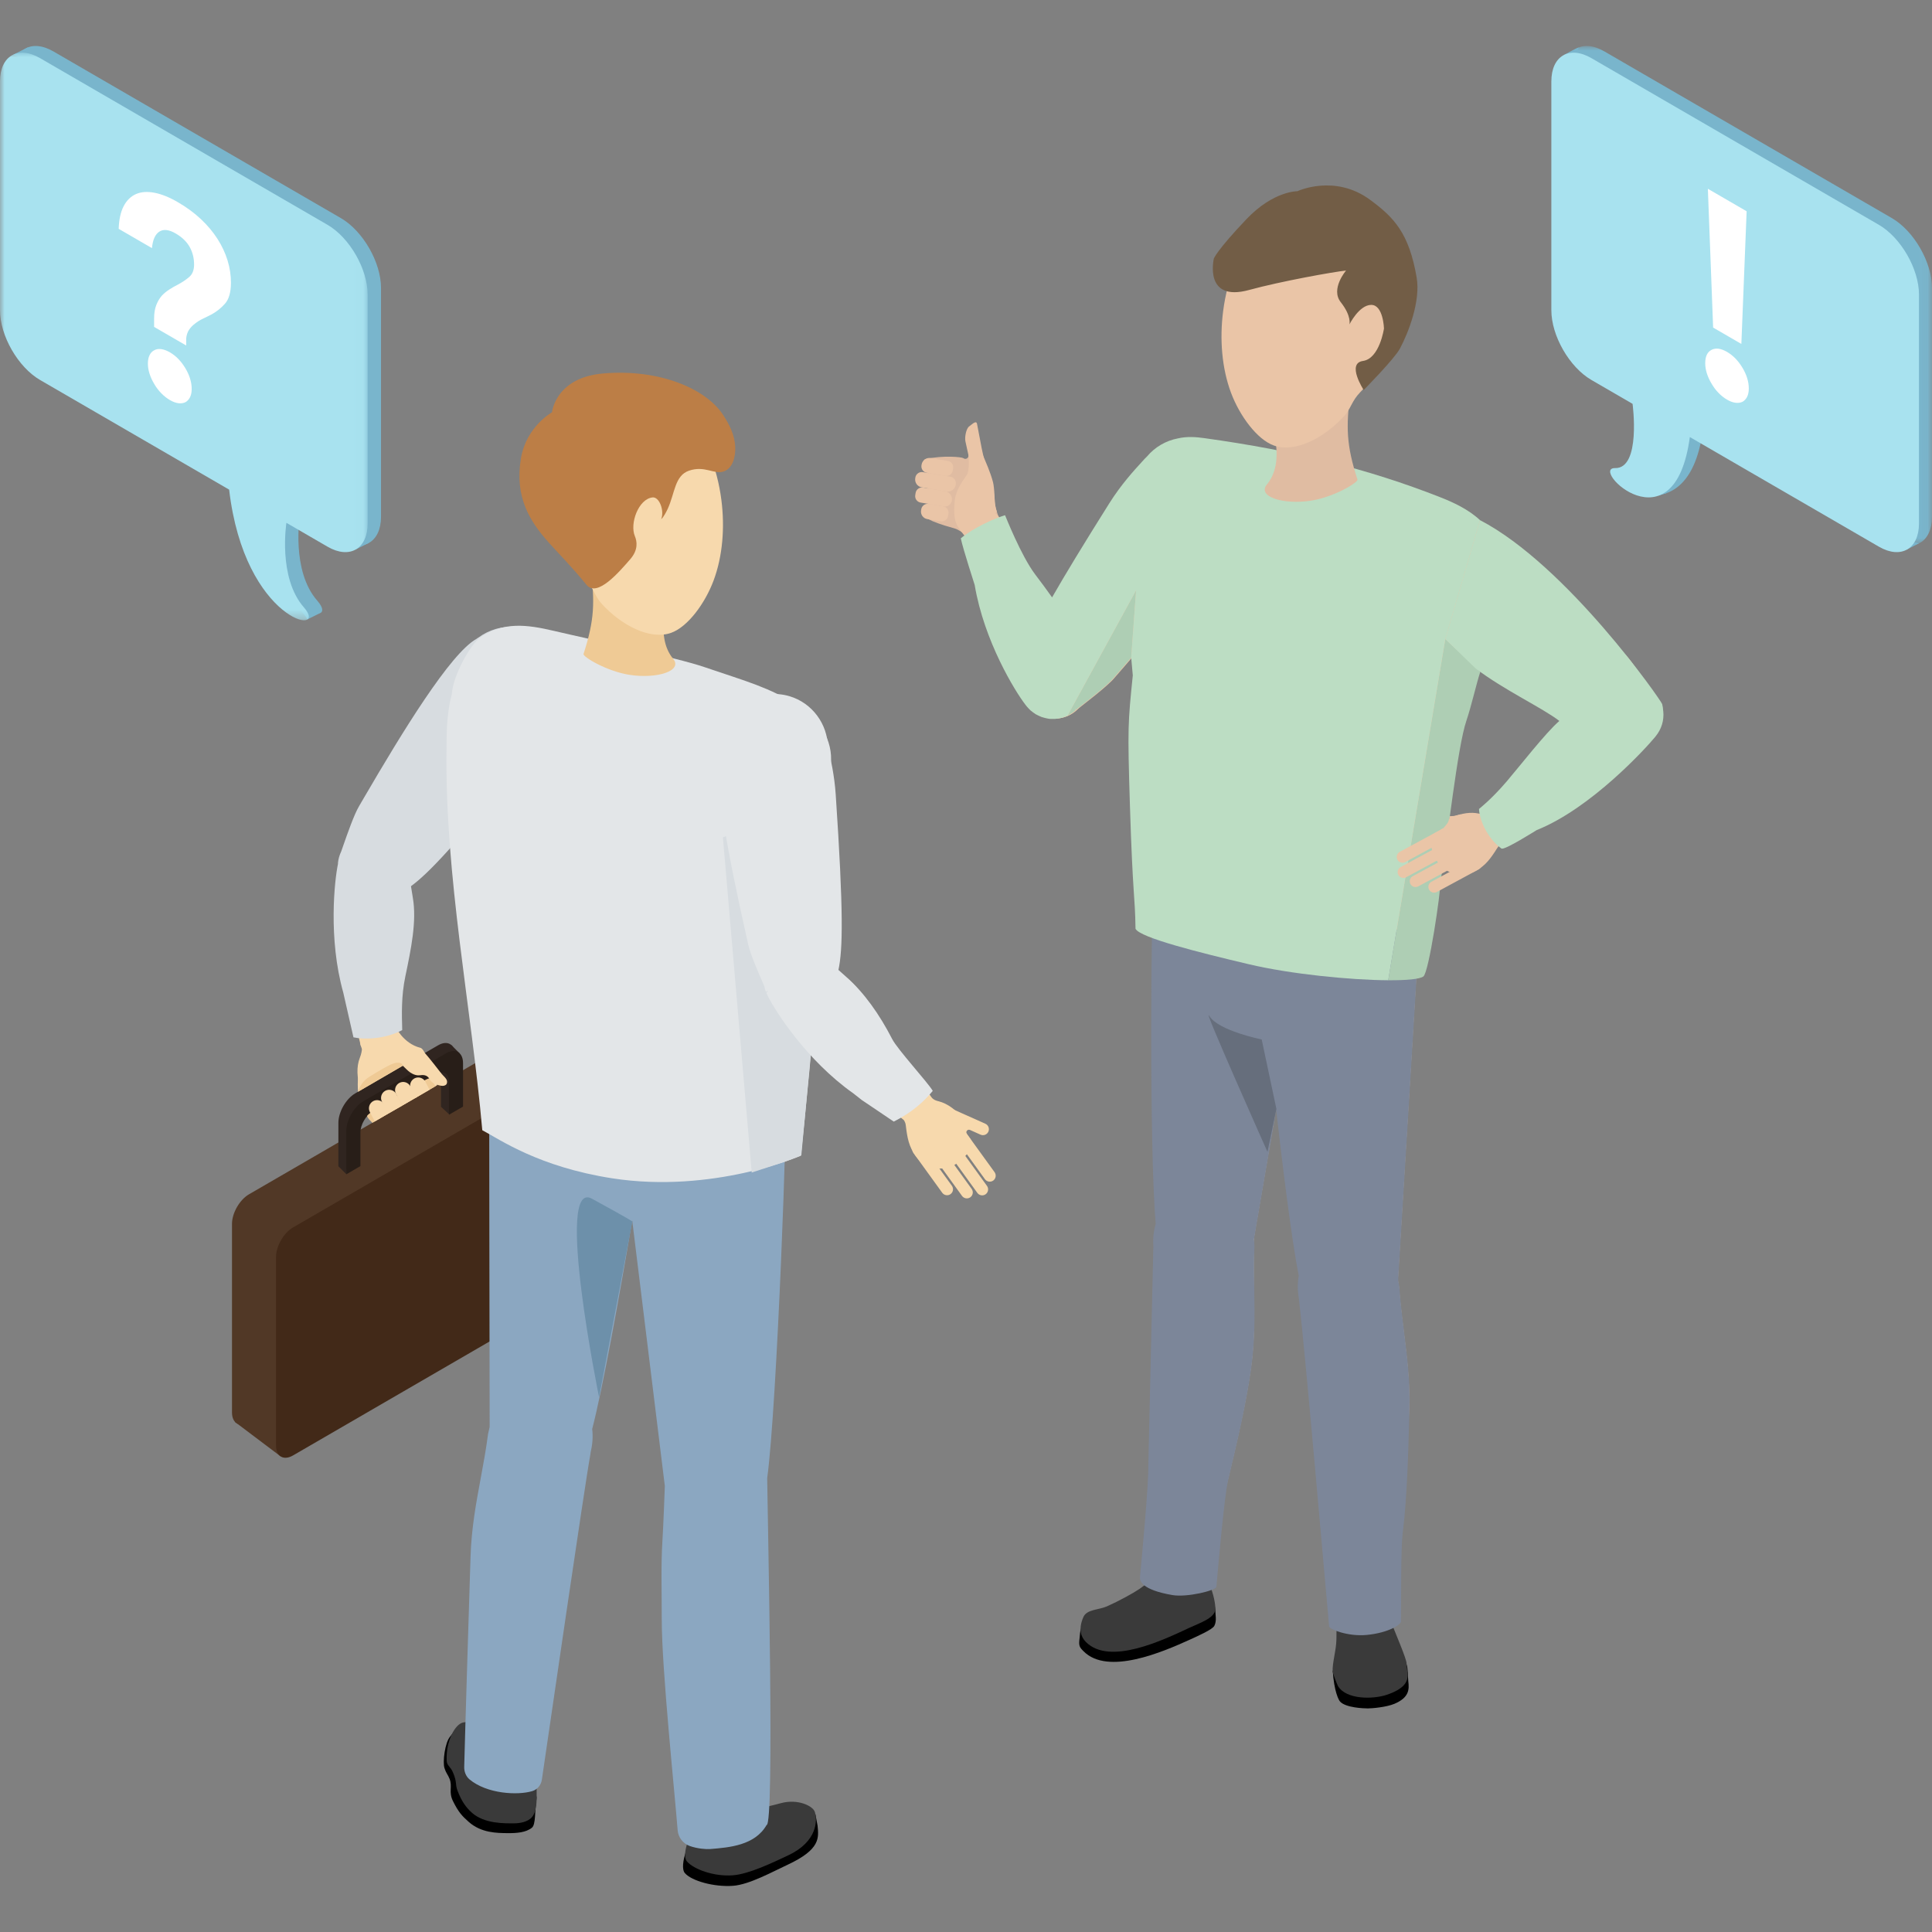 <svg xmlns="http://www.w3.org/2000/svg" xmlns:xlink="http://www.w3.org/1999/xlink" width="210" height="210" viewBox="0 0 210 210"><rect x="0" y="0" width="210" height="210" fill="#808080" stroke="none"/><defs><polygon id="a" points="0 0 39.961 0 39.961 61.696 0 61.696"/><polygon id="c" points="0 0 39.961 0 39.961 54.285 0 54.285"/></defs><g fill="none" fill-rule="evenodd"><rect width="210" height="210"/><path fill="#EAC5A7" d="M138.393,102.563 C138.87,106.859 142.724,109.952 147.001,109.473 C151.276,108.995 154.357,105.124 153.881,100.83 C153.404,96.534 149.55,93.441 145.274,93.919 C140.997,94.398 137.917,98.268 138.393,102.563"/><path fill="#E0BCA2" d="M126.905,97.788 C127.382,102.084 131.235,105.178 135.512,104.699 C139.789,104.22 142.869,100.35 142.392,96.055 C141.916,91.76 138.062,88.666 133.785,89.144 C129.509,89.623 126.428,93.493 126.905,97.788"/><path fill="#EAC5A7" d="M132.88 97.682C132.88 97.682 132.923 106.304 134.452 108.416 135.981 110.528 137.934 110.902 137.934 110.902L138.607 100.029 132.88 97.682ZM129.402 129.511C126.784 130.522 125.476 133.472 126.482 136.102 127.487 138.733 130.425 140.047 133.044 139.036 135.663 138.026 136.971 135.075 135.965 132.445 134.96 129.815 132.021 128.501 129.402 129.511M126.467 169.84C126.573 171.359 127.75 172.514 129.096 172.419 130.442 172.325 131.448 171.016 131.342 169.497 131.236 167.978 130.059 166.824 128.713 166.919 127.366 167.013 126.361 168.321 126.467 169.84"/><path fill="#EAC5A7" d="M126.485,169.841 C126.591,171.36 127.768,172.515 129.114,172.42 C130.354,172.333 131.304,171.218 131.364,169.857 C131.364,169.857 132.037,167.039 132.042,167.039 C133.302,161.097 135.165,154.536 135.973,148.654 C136.62,143.939 136.143,139.984 136.32,135.418 L136.279,134.664 C136.054,131.438 133.554,128.986 130.695,129.187 C127.835,129.388 125.7,132.167 125.925,135.393 L125.916,135.608 C125.92,135.89 126.214,157.822 126.426,163.494 C126.426,163.494 126.426,163.495 126.426,163.495 C126.464,165.016 126.444,168.346 126.482,169.805 L126.485,169.841 Z"/><path fill="#EAC5A7" d="M125.943 96.236C126.672 91.669 130.951 88.56 135.498 89.293 140.047 90.027 143.141 94.323 142.411 98.891 142.272 99.764 136.329 134.333 136.329 134.333 136.053 137.154 134.024 139.378 131.484 139.466 128.682 139.564 126.319 137.024 126.207 133.792L126.185 133.016C125.48 125.086 125.678 97.892 125.943 96.236M144.547 134.791C142.054 136.083 141.076 139.16 142.362 141.664 143.649 144.167 146.713 145.15 149.205 143.858 151.698 142.566 152.677 139.489 151.39 136.985 150.104 134.482 147.04 133.499 144.547 134.791M146.026 175.2C146.297 176.699 147.593 177.716 148.921 177.474 150.249 177.232 151.106 175.821 150.834 174.323 150.564 172.825 149.267 171.806 147.94 172.049 146.612 172.291 145.755 173.702 146.026 175.2"/><path fill="#EAC5A7" d="M146.044,175.199 C146.315,176.698 147.612,177.715 148.939,177.473 C150.161,177.251 150.984,176.037 150.896,174.678 C150.896,174.678 151.257,171.803 151.262,171.803 C151.867,165.758 153.003,159.032 153.165,153.097 C153.295,148.339 152.389,144.46 152.066,139.901 L151.944,139.156 C151.368,135.974 148.616,133.812 145.796,134.327 C142.976,134.841 141.157,137.837 141.732,141.019 L141.747,141.235 C141.781,141.514 144.465,163.282 145.294,168.897 C145.294,168.897 145.294,168.897 145.294,168.897 C145.496,170.405 145.841,173.717 146.037,175.163 L146.044,175.199 Z"/><path fill="#EAC5A7" d="M137.48 102.096C137.707 97.476 141.622 93.915 146.221 94.144 150.822 94.373 154.366 98.304 154.139 102.924 154.096 103.806 151.957 138.822 151.957 138.822 151.991 141.656 150.216 144.09 147.702 144.457 144.926 144.863 142.301 142.597 141.838 139.397L141.731 138.628C140.166 130.824 137.398 103.771 137.48 102.096M126.559 170.07C126.668 168.819 127.766 167.893 129.012 168.002 130.258 168.112 131.18 169.215 131.071 170.467L131.065 170.538C131.065 170.538 131.518 172.528 131.002 174.593L130.401 174.687C130.224 175.584 129.608 176.455 128.6 177.013 126.372 178.247 121.754 180.706 119.562 178.595 118.073 177.161 122.002 174.088 123.718 173.246 123.978 173.118 124.234 172.968 124.488 172.81L124.544 172.42C125.586 171.799 126.253 170.88 126.507 170.185L126.559 170.07Z"/><path fill="#000" d="M129.307,178.233 C126.411,179.546 120.415,182.147 117.779,179.486 C117.338,179.042 117.226,178.909 117.352,178.013 C117.39,177.749 117.385,177.323 117.493,177.047 C118.204,175.223 123.077,178.187 124.545,177.604 C126.767,176.722 127.889,175.849 130.172,174.957 C131.21,174.552 131.711,172.749 131.848,173.603 C131.875,173.763 132.099,174.785 132.098,174.947 C132.095,175.527 132.282,176.167 131.991,176.725 C131.785,177.122 130.225,177.816 129.307,178.233"/><path fill="#3A3A3A" d="M123.837,172.722 C124.123,172.531 125.525,171.446 125.681,171.492 C125.114,172.137 131.189,171.919 131.161,171.614 C131.743,172.58 132.152,174.253 132.098,174.947 C132.025,175.896 130.342,176.438 129.242,176.951 C126.488,178.236 120.594,181.095 118.014,178.458 C117.504,177.935 117.187,177.096 117.753,175.778 C118.125,174.911 119.398,175.013 120.322,174.603 C121.639,174.019 123.126,173.197 123.837,172.722"/><path fill="#EAC5A7" d="M145.395,177.962 C145.537,176.867 145.563,176.244 145.563,176.244 C145.129,175.325 145.784,174.184 147.031,173.691 C148.28,173.197 149.755,173.07 150.195,173.991 C150.195,173.991 150.194,174.668 150.311,174.921 L150.309,174.922 C150.505,175.345 150.832,176.109 151.227,177.259 C151.642,178.468 152.548,179.954 152.736,181.216 C152.877,182.165 151.596,184.401 150.558,185.001 C149.826,185.424 148.977,185.507 148.667,185.482 C148.356,185.457 147.104,185.008 146.157,183.284 C145.21,181.559 145.253,179.058 145.395,177.962"/><path fill="#000" d="M144.858,181.551 C144.921,181.686 145.763,182.943 145.85,183.085 C146.765,184.587 147.942,184.122 148.268,184.128 C148.594,184.135 149.494,184.018 150.288,183.602 C151.413,183.012 152.999,181.748 152.896,180.902 C152.895,180.889 152.89,180.873 152.888,180.859 C153.037,181.243 153.036,182.425 153.077,182.764 C153.18,183.609 153.189,184.506 151.583,185.19 C150.705,185.565 149.124,185.697 148.685,185.697 C148.253,185.697 146.269,185.632 145.654,184.947 C145.524,184.803 145.012,183.911 144.858,181.551"/><polygon fill="#000" points="145.238 180.804 145.754 183.262 146.677 183.442"/><path fill="#3A3A3A" d="M145.263,178.193 C145.289,177.189 145.243,174.831 145.271,174.925 C145.424,175.393 145.584,176.094 145.746,176.43 C146.466,177.929 150.105,177.466 150.239,175.148 C150.253,174.9 150.393,174.265 150.405,173.841 C150.408,173.716 150.712,174.906 151.068,175.921 C151.517,177.198 152.951,180.396 152.888,180.859 C152.886,180.874 152.988,181.89 152.989,181.904 C153.092,182.749 152.662,183.572 150.727,184.22 C149.278,184.705 146.35,184.773 145.434,183.271 C145.348,183.129 144.868,181.875 144.858,181.724 C144.791,180.773 145.23,179.512 145.263,178.193"/><path fill="#EAC5A7" d="M138.036,102.716 C138.512,107.011 142.366,110.105 146.643,109.626 C150.919,109.147 153.999,105.277 153.523,100.982 C153.046,96.687 149.192,93.593 144.916,94.071 C140.639,94.55 137.559,98.421 138.036,102.716"/><path fill="#E0BCA2" d="M126.547,97.941 C127.024,102.236 130.878,105.33 135.154,104.851 C139.431,104.372 142.511,100.503 142.035,96.208 C141.558,91.912 137.704,88.818 133.427,89.297 C129.151,89.775 126.07,93.646 126.547,97.941"/><path fill="#EAC5A7" d="M132.523,97.834 C132.523,97.834 132.565,106.457 134.094,108.569 C135.623,110.681 137.576,111.055 137.576,111.055 L138.249,100.181 L132.523,97.834 Z"/><path fill="#7C8699" d="M123.912,171.414 C124.135,169.042 124.839,161.496 124.812,159.516 L125.365,135.414 C125.307,134.597 125.394,133.791 125.623,133.017 C124.89,124.724 125.133,97.773 125.385,96.188 C125.751,93.9 126.981,91.892 128.851,90.534 C130.72,89.177 133.003,88.631 135.282,88.998 C138.392,89.499 140.947,91.63 142.022,94.593 C143.259,94.035 144.619,93.78 145.973,93.845 C150.731,94.082 154.409,98.161 154.173,102.939 C154.13,103.813 152.013,138.49 151.991,138.819 C151.992,138.908 151.989,138.995 151.986,139.084 L151.979,139.136 L152.101,139.88 C152.218,141.553 152.419,143.156 152.611,144.707 C152.941,147.347 153.282,150.078 153.199,153.104 C153.092,157.048 152.991,162.451 152.47,166.623 C152.241,168.456 152.317,174.325 152.276,176.253 C152.269,176.584 150.952,177.479 148.56,177.711 C146.514,177.909 144.498,177.094 144.47,176.786 C144.101,172.732 141.814,146.336 141.214,141.493 L141.175,141.073 C141.03,140.267 141.028,139.456 141.171,138.664 C140.36,134.612 139.306,125.844 138.716,120.664 L136.361,134.363 C136.352,134.457 136.338,134.551 136.314,134.677 L136.354,135.429 C136.289,137.106 136.313,138.721 136.336,140.284 C136.377,143.067 136.416,145.697 136.004,148.695 C135.467,152.604 134.462,156.832 133.488,160.922 C133.073,162.667 132.418,170.18 132.216,172.481 C132.181,172.871 129.047,173.653 127.432,173.377 C124.111,172.806 123.872,171.848 123.912,171.414"/><path fill="#666E7C" d="M138.74,120.539 L137.142,112.988 C137.142,112.988 132.451,112.041 131.463,110.452 C130.475,108.864 137.768,125.201 137.768,125.201 L138.74,120.539 Z"/><path fill="#F7D9AD" d="M42.562,114.051 C42.65,113.253 42.076,112.535 41.282,112.447 C40.488,112.359 39.772,112.935 39.685,113.734 C39.598,114.531 40.17,115.249 40.965,115.337 C41.76,115.425 42.474,114.849 42.562,114.051"/><path fill="#F7D9AD" d="M45.108,116.333 C44.712,115.17 44.054,114.506 43.106,113.652 C42.547,113.148 42.425,112.633 42.061,112.447 C41.759,112.292 39.757,112.576 39.464,113.236 C39.287,113.636 39.469,114.075 39.107,114.994 C38.738,115.928 38.78,117.171 39.185,118.364 C39.305,118.717 39.781,119.056 39.947,118.746 C40.029,118.594 40.017,119.088 40.157,119.334 C40.239,119.477 40.312,119.789 40.372,119.937 C40.731,120.827 42.184,120.657 43.158,120.323 C44.793,119.762 45.667,117.975 45.108,116.333"/><path fill="#F7D9AD" d="M42.545,113.237 C42.351,112.369 41.494,111.823 40.629,112.018 C39.765,112.212 39.222,113.074 39.415,113.942 C39.609,114.81 40.466,115.355 41.331,115.161 C42.195,114.967 42.739,114.106 42.545,113.237"/><path fill="#F7D9AD" d="M43.914,121.595 C44.219,121.366 44.257,120.7 44.689,120.485 C44.925,120.367 45.067,120.386 45.457,120.447 C46.534,120.612 46.217,119.163 46.647,119.103 C46.815,119.08 47.162,119.204 47.409,119.055 C47.613,118.932 47.989,118.247 46.865,116.959 C45.818,115.76 42.821,113.243 42.821,113.243 C42.821,113.243 41.092,112.456 39.943,114.38 C39.758,114.69 39.078,115.479 39.039,115.755 C38.954,116.333 38.763,118.356 39.006,119.131 C39.453,120.557 40.119,121.633 40.119,121.633 C40.119,121.633 40.65,122.343 41.184,122.404 C41.363,122.425 41.984,121.625 42.18,121.638 C42.843,121.683 43.622,121.813 43.914,121.595"/><path fill="#F7D9AD" d="M42.959,111.55 C42.959,111.55 43.806,113.419 45.693,113.893 C45.967,113.961 46.17,114.476 46.17,114.476 C46.17,114.476 45.524,115.341 46.241,116.499 C46.958,117.657 42.864,116.379 42.864,116.297 C42.864,116.216 42,113.748 42,113.589 C42,113.431 42.959,111.55 42.959,111.55"/><path fill="#513826" d="M27.062,129.817 L34.988,125.222 L36.517,124.334 L46.142,118.754 L47.671,117.867 L55.658,113.235 C56.673,112.647 57.503,113.128 57.503,114.305 L57.503,134.808 C57.503,135.985 56.673,137.43 55.658,138.017 L27.062,154.599 C26.047,155.188 25.217,154.706 25.217,153.53 L25.217,133.026 C25.217,131.85 26.047,130.406 27.062,129.817"/><polygon fill="#513826" points="30.511 158.308 25.541 154.559 25.896 153.221 31.607 150.606"/><path fill="#513826" d="M57.234,113.352 L61.803,116.747 L57.17,120.069 C57.17,120.069 55.994,115.639 55.986,115.609 C55.979,115.579 57.234,113.352 57.234,113.352"/><path fill="#422918" d="M31.848,133.42 L39.774,128.825 L41.303,127.937 L50.927,122.357 L52.457,121.47 L60.443,116.838 C61.458,116.251 62.289,116.731 62.289,117.908 L62.289,138.412 C62.289,139.588 61.458,141.033 60.443,141.62 L31.848,158.202 C30.833,158.791 30.002,158.309 30.002,157.133 L30.002,136.629 C30.002,135.453 30.833,134.009 31.848,133.42"/><path fill="#302520" d="M47.935,116.647 C47.935,115.813 47.347,115.472 46.628,115.889 L39.617,119.954 C38.898,120.371 38.31,121.394 38.31,122.227 L38.31,125.882 L36.781,126.769 L36.781,122.044 C36.781,120.868 37.611,119.424 38.626,118.835 L47.619,113.62 C48.634,113.031 49.465,113.513 49.465,114.69 L49.465,119.414 L47.935,120.302 L47.935,116.647 Z"/><polygon fill="#302520" points="49.051 113.584 49.965 114.497 49.41 114.626 48.8 114.125"/><polygon fill="#302520" points="36.781 126.769 37.646 127.638 37.856 125.848 37.057 126.071"/><polygon fill="#302520" points="47.935 120.302 48.8 121.104 49.114 119.879 48.685 119.537 48.163 119.986"/><path fill="#281E18" d="M48.8,117.515 C48.8,116.682 48.212,116.34 47.493,116.758 L40.482,120.823 C39.763,121.239 39.175,122.263 39.175,123.096 L39.175,126.751 L37.646,127.638 L37.646,122.913 C37.646,121.737 38.476,120.292 39.491,119.704 L48.484,114.489 C49.499,113.9 50.33,114.382 50.33,115.559 L50.33,120.283 L48.8,121.17 L48.8,117.515 Z"/><path fill="#EFCA95" d="M47.362,118.058 L40.491,122.033 C40.491,122.033 40.072,121.632 39.999,121.507 C39.947,121.417 39.899,121.358 39.913,121.305 C39.942,121.191 40.253,120.98 40.253,120.98 C40.253,120.98 46.416,117.075 46.645,117.228 C46.873,117.381 47.362,118.058 47.362,118.058"/><path fill="#F7D9AD" d="M43.307 115.393C43.307 115.393 43.612 115.655 44.177 116.223 44.742 116.791 45.264 116.922 45.612 116.878 45.96 116.835 46.438 116.791 46.699 117.316 46.96 117.839 47.993 118.101 48.254 118.014 48.41 117.962 48.617 117.904 48.593 117.533 48.573 117.242 48.14 116.903 47.963 116.674 47.772 116.427 47.484 116.057 47.134 115.612 46.482 114.782 45.694 113.893 45.694 113.893L43.307 115.393ZM40.736 121.896 40.202 120.878C39.977 120.445 40.145 119.906 40.575 119.68L40.575 119.68C41.006 119.454 41.542 119.623 41.767 120.055L42.277 120.995 40.736 121.896Z"/><path fill="#F7D9AD" d="M42.236,121.02 L41.517,119.753 C41.292,119.32 41.46,118.782 41.891,118.555 C42.321,118.33 42.858,118.498 43.083,118.93 L43.744,120.168 L42.236,121.02 Z"/><path fill="#F7D9AD" d="M43.745,120.16 L43.04,118.901 C42.815,118.469 42.983,117.93 43.413,117.704 L43.413,117.704 C43.843,117.478 44.38,117.646 44.605,118.079 L45.27,119.275 L43.745,120.16 Z"/><path fill="#F7D9AD" d="M45.163,119.341 L44.678,118.412 C44.452,117.98 44.62,117.441 45.05,117.215 C45.481,116.989 46.017,117.158 46.242,117.59 L46.689,118.447 L45.163,119.341 Z"/><path fill="#EFCA95" d="M43.775,115.841 C43.775,115.841 43.785,115.426 43.024,115.524 C42.515,115.59 41.035,116.483 40.113,117.066 C39.611,117.383 39.227,117.852 39.01,118.407 L38.903,118.68 L43.775,115.841 Z"/><path fill="#F7D9AD" d="M39.377,113.581 C39.327,112.627 40.057,111.814 41.005,111.764 C41.955,111.714 42.765,112.447 42.814,113.4 C42.864,114.353 42.135,115.167 41.186,115.216 C40.236,115.266 39.427,114.535 39.377,113.581"/><path fill="#F7D9AD" d="M39.214,113.655 L39.211,113.649 C38.786,111.934 37.916,107.967 37.866,107.792 C36.151,101.691 37.013,95.213 37.317,93.878 L44.118,94.062 C44.118,94.062 44.446,96.415 44.659,97.644 C45.454,102.254 42.59,108.734 43.04,112.786 L39.214,113.655 Z"/><path fill="#F7D9AD" d="M39.146 113.173C39.13 112.085 39.996 111.19 41.079 111.174 42.163 111.159 43.053 112.028 43.069 113.116 43.085 114.204 42.22 115.099 41.136 115.115 40.052 115.13 39.162 114.262 39.146 113.173M42.526 97.446C40.905 98.454 38.776 97.952 37.773 96.323 36.77 94.695 37.27 92.558 38.891 91.55 40.512 90.542 42.641 91.045 43.644 92.673 44.647 94.301 44.147 96.439 42.526 97.446"/><path fill="#F7D9AD" d="M37.257 94.576C37.214 92.661 38.725 91.074 40.632 91.032 42.538 90.99 44.118 92.508 44.16 94.423 44.201 96.337 42.691 97.923 40.785 97.965 38.878 98.008 37.299 96.49 37.257 94.576M98.313 121.759 98.306 121.756C96.859 120.752 93.594 118.355 93.441 118.256 88.137 114.819 84.518 109.387 83.868 108.184L89.09 103.805C89.09 103.805 90.885 105.352 91.854 106.133 95.487 109.062 97.604 115.826 100.611 118.566L98.313 121.759Z"/><path fill="#F7D9AD" d="M97.944 121.443C97.216 120.637 97.276 119.391 98.079 118.659 98.881 117.928 100.122 117.988 100.85 118.794 101.578 119.599 101.518 120.846 100.716 121.577 99.914 122.309 98.673 122.248 97.944 121.443M90.124 107.401C89.572 109.234 87.644 110.271 85.819 109.715 83.994 109.161 82.963 107.225 83.515 105.392 84.067 103.56 85.994 102.523 87.82 103.078 89.644 103.633 90.676 105.569 90.124 107.401"/><path fill="#F7D9AD" d="M97.953,121.437 C97.224,120.631 97.285,119.385 98.087,118.653 C98.889,117.922 100.13,117.982 100.859,118.788 C101.586,119.594 101.527,120.84 100.725,121.572 C99.922,122.303 98.681,122.243 97.953,121.437"/><path fill="#F7D9AD" d="M99.534,125.662 C98.782,124.622 98.613,123.657 98.456,122.328 C98.364,121.544 97.78,121.461 97.725,121.064 C97.677,120.712 99.886,118.118 100.532,118.505 C101.317,118.974 101.007,119.458 102.007,119.7 C103.025,119.946 104.058,120.73 104.831,121.797 C105.058,122.113 105.74,122.833 105.376,122.789 C105.197,122.768 104.946,122.947 105.071,123.216 C105.145,123.372 105.366,123.623 105.456,123.764 C105.998,124.608 104.977,125.754 104.106,126.389 C102.644,127.457 100.596,127.131 99.534,125.662"/><path fill="#F7D9AD" d="M104.069 122.936 104.069 122.936C104.357 122.726 104.764 122.79 104.972 123.08L108.106 127.412C108.315 127.701 108.251 128.109 107.963 128.32 107.675 128.529 107.269 128.464 107.059 128.176L103.926 123.843C103.717 123.554 103.781 123.146 104.069 122.936M103.243 124.424 103.243 124.424C103.532 124.214 103.938 124.279 104.147 124.568L107.28 128.9C107.49 129.189 107.425 129.598 107.137 129.808 106.85 130.018 106.443 129.953 106.234 129.664L103.1 125.332C102.891 125.043 102.955 124.635 103.243 124.424M101.579 124.753 101.579 124.753C101.867 124.543 102.273 124.607 102.482 124.897L105.615 129.229C105.825 129.518 105.76 129.926 105.472 130.137L105.472 130.137C105.185 130.346 104.778 130.281 104.569 129.993L101.436 125.66C101.226 125.372 101.291 124.963 101.579 124.753M99.429 124.411 99.429 124.411C99.717 124.2 100.123 124.265 100.332 124.555L103.465 128.886C103.675 129.176 103.61 129.584 103.322 129.794 103.035 130.004 102.629 129.939 102.419 129.651L99.286 125.318C99.076 125.029 99.141 124.621 99.429 124.411M101.382 120.297 101.382 120.297C101.527 119.97 101.911 119.822 102.236 119.968L107.106 122.146C107.431 122.292 107.578 122.678 107.434 123.004 107.289 123.33 106.904 123.478 106.58 123.333L101.71 121.155C101.384 121.01 101.237 120.624 101.382 120.297"/><path fill="#F7D297" d="M77.085,82.387 C77.902,85.333 80.943,87.056 83.876,86.234 C86.809,85.414 88.524,82.36 87.706,79.414 C86.889,76.468 83.849,74.745 80.916,75.567 C77.982,76.388 76.268,79.441 77.085,82.387"/><path fill="#EAC5A7" d="M40.405,97.62 C38.507,97.435 37.117,95.741 37.301,93.834 C37.485,91.929 39.172,90.533 41.069,90.717 C42.968,90.902 44.357,92.596 44.174,94.503 C43.99,96.408 42.302,97.804 40.405,97.62"/><path fill="#EAC5A7" d="M60.41,76.927 C60.416,76.917 60.42,76.905 60.427,76.895 C61.709,74.729 61.393,71.887 59.504,70.07 C57.54,68.182 54.55,68.044 52.432,69.607 C52.391,69.633 52.345,69.652 52.305,69.68 L52.14,69.797 C48.787,71.683 41.498,84.493 39.539,87.829 C38.909,88.882 37.927,91.873 37.622,92.704 L42.497,97.163 C44.858,96.231 46.592,95.019 57.105,82.07 C58.815,79.963 59.886,77.868 60.41,76.927"/><path fill="#D7DCE0" d="M59.602,69.784 C57.526,67.789 54.339,67.583 52.017,69.29 C51.981,69.31 51.945,69.33 51.904,69.358 L51.774,69.453 C48.936,71.049 43.741,79.54 39.534,86.76 L39.029,87.625 C38.495,88.515 37.756,90.637 37.313,91.904 C37.217,92.183 37.136,92.414 37.092,92.537 C36.892,92.967 36.775,93.378 36.737,93.791 C36.732,93.833 36.732,93.875 36.742,93.875 C36.364,95.64 35.656,102.004 37.314,107.898 C37.333,107.967 37.435,108.427 37.581,109.076 C37.812,110.104 38.146,111.592 38.419,112.754 C39.554,113.002 41.811,112.978 43.72,111.964 C43.675,110.261 43.604,108.31 44.061,106.12 C44.676,103.176 45.314,100.132 44.872,97.576 C44.811,97.225 44.741,96.781 44.672,96.326 C46.544,94.953 49.326,92.063 57.236,82.32 C58.761,80.439 59.766,78.604 60.368,77.507 L60.59,77.097 C62.004,74.711 61.597,71.705 59.602,69.784"/><path fill="#000" d="M88.868,198.449 L88.634,197.211 C88.634,197.211 88.491,197.391 88.307,197.641 C87.548,196.952 86.144,196.248 84.869,196.594 C83.062,197.085 82.575,197.149 80.739,197.15 C78.536,197.151 77.183,197.263 76.065,198.472 C74.948,199.68 73.756,202.816 74.447,203.605 C75.192,204.453 77.627,205.129 79.68,204.979 C81.441,204.85 83.944,203.463 85.604,202.692 C89.23,201.007 88.982,199.726 88.868,198.449"/><path fill="#3A3A3A" d="M85.661,201.675 C84.004,202.452 81.406,203.71 79.646,203.838 C77.592,203.988 75.419,203.187 74.674,202.338 C73.982,201.549 75.183,199.061 75.707,197.783 C76.329,196.266 78.544,196.553 80.748,196.552 C82.584,196.552 83.072,196.488 84.879,195.996 C86.711,195.498 88.352,196.292 88.565,196.94 C88.86,197.841 88.866,200.172 85.661,201.675"/><path fill="#EAC5A7" d="M81.001,195.847 C81.002,196.815 81.132,198.403 80.159,199.018 C80.159,199.018 76.786,200.267 76.087,198.423 C75.852,197.802 75.306,194.718 75.212,193.794 C75.117,192.848 80.765,191.392 80.916,192.031 C81.007,192.424 80.999,194.497 81.001,195.847"/><path fill="#000" d="M48.939,188.742 L49.676,187.79 C49.676,187.79 50.208,187.899 50.168,188.125 C51.185,188.205 51.91,188.799 52.585,189.678 C53.542,190.925 53.847,191.228 55.161,192.248 C56.74,193.472 58.507,194.412 58.309,195.615 C58.113,196.797 58.256,198.305 57.818,198.664 C57.168,199.192 56.142,199.264 55.182,199.254 C54.029,199.242 52.314,199.245 50.947,198.03 C50.226,197.39 49.842,196.991 49.237,195.774 C48.735,194.763 49.202,194.223 48.869,193.359 C48.677,192.862 48.523,192.832 48.307,192.161 C48.11,191.545 48.344,189.416 48.939,188.742"/><path fill="#3A3A3A" d="M48.553,191.385 C48.58,191.94 48.956,191.983 49.241,192.666 C49.717,193.805 49.438,193.88 49.746,194.68 C50.157,195.751 50.643,196.458 51.288,197.031 C52.656,198.246 54.817,198.196 55.935,198.188 C56.442,198.185 57.373,198.059 57.835,197.501 C58.319,196.914 58.324,195.88 58.331,195.356 C58.346,194.086 58.303,193.412 58.163,192.049 C58.023,190.694 54.721,190.383 53.764,189.135 C52.795,187.871 52.173,186.88 50.343,187.226 C49.479,187.39 48.448,189.235 48.553,191.385"/><path fill="#EAC5A7" d="M52.259 189.814C52.258 190.783 52.128 192.37 53.101 192.986 53.101 192.986 56.474 194.234 57.173 192.391 57.408 191.77 57.954 188.685 58.048 187.761 58.143 186.815 52.495 185.359 52.345 185.999 52.253 186.391 52.261 188.465 52.259 189.814M79.902 156.963C82.501 158.112 83.681 161.16 82.536 163.77 81.392 166.381 78.357 167.565 75.758 166.416 73.16 165.266 71.98 162.218 73.125 159.608 74.269 156.998 77.304 155.814 79.902 156.963M80.914 197.883C80.734 199.414 79.487 200.524 78.13 200.362 76.774 200.201 75.82 198.829 76.002 197.298 76.182 195.767 77.429 194.657 78.785 194.819 80.142 194.981 81.095 196.353 80.914 197.883"/><path fill="#EAC5A7" d="M80.896,197.884 C80.715,199.414 79.468,200.524 78.111,200.362 C76.863,200.213 75.957,199.039 75.961,197.661 C75.961,197.661 75.419,194.778 75.413,194.779 C74.428,188.709 72.862,181.984 72.331,175.997 C71.904,171.198 72.579,167.222 72.622,162.596 L72.7,161.836 C73.083,158.585 75.731,156.229 78.612,156.572 C81.492,156.916 83.517,159.829 83.132,163.08 L83.132,163.298 C83.114,163.582 81.752,185.744 81.263,191.469 C81.263,191.469 81.263,191.469 81.263,191.469 C81.151,193.005 81.01,196.373 80.901,197.846 L80.896,197.884 Z"/><path fill="#EAC5A7" d="M85.015 123.487C84.499 118.833 80.324 115.481 75.689 116 71.056 116.519 67.718 120.712 68.234 125.365 68.334 126.255 72.665 161.499 72.665 161.499 72.807 164.364 74.751 166.712 77.314 166.927 80.143 167.163 82.656 164.71 82.925 161.447L82.986 160.663C84.084 152.681 85.202 125.175 85.015 123.487M61.353 151.215C63.796 152.671 64.599 155.839 63.15 158.292 61.7 160.744 58.545 161.551 56.103 160.096 53.661 158.64 52.857 155.471 54.307 153.019 55.757 150.566 58.911 149.759 61.353 151.215M57.438 191.959C57.075 193.456 55.704 194.407 54.377 194.081 53.05 193.757 52.268 192.28 52.632 190.781 52.995 189.284 54.366 188.334 55.693 188.659 57.021 188.984 57.802 190.461 57.438 191.959"/><path fill="#EAC5A7" d="M57.42,191.957 C57.056,193.454 55.685,194.405 54.358,194.079 C53.136,193.781 52.378,192.505 52.548,191.137 C52.548,191.137 52.356,188.21 52.351,188.209 C52.102,182.065 51.357,175.199 51.549,169.192 C51.703,164.376 52.85,160.511 53.449,155.924 L53.617,155.179 C54.39,151.999 57.301,149.98 60.119,150.67 C62.937,151.361 64.597,154.498 63.825,157.679 L63.798,157.896 C63.745,158.176 59.729,180.01 58.556,185.634 C58.556,185.634 58.556,185.634 58.556,185.634 C58.26,187.145 57.715,190.471 57.429,191.92 L57.42,191.957 Z"/><path fill="#EAC5A7" d="M70.453,118.604 C70.5,113.921 66.759,110.088 62.096,110.041 C57.434,109.994 53.616,113.752 53.57,118.434 C53.561,119.328 53.624,154.84 53.624,154.84 C53.42,157.702 55.068,160.269 57.586,160.792 C60.367,161.369 63.155,159.239 63.816,156.033 L63.969,155.263 C66.018,147.471 70.436,120.302 70.453,118.604"/><path fill="#EAC5A7" d="M68.019,124.617 C68.502,128.965 72.402,132.098 76.731,131.612 C81.06,131.127 84.179,127.21 83.696,122.862 C83.214,118.514 79.313,115.382 74.984,115.867 C70.655,116.352 67.536,120.27 68.019,124.617"/><path fill="#E0BCA2" d="M53.231,118.741 C53.714,123.088 57.614,126.22 61.943,125.736 C66.273,125.251 69.391,121.333 68.908,116.985 C68.425,112.638 64.525,109.506 60.196,109.991 C55.867,110.475 52.748,114.393 53.231,118.741"/><path fill="#EAC5A7" d="M61.438,118.594 C61.438,118.594 61.328,126.983 65.578,129.557 C70.071,132.279 76.074,131.654 76.074,131.654 L70.873,121.748 L61.438,118.594 Z"/><path fill="#8BA7C1" d="M83.325,198.371 C84.192,198.438 83.459,166.218 83.39,160.675 C84.459,152.835 85.637,120.255 85.415,118.257 C85.153,115.899 53.216,110.174 53.167,115.041 C53.159,115.928 53.22,153.39 53.224,154.809 C53.216,154.905 53.215,155.002 53.219,155.119 L53.05,155.871 C52.831,157.552 52.533,159.159 52.245,160.713 C51.753,163.365 51.244,166.108 51.147,169.179 C51.032,172.737 50.546,188.394 50.458,192.051 C50.445,192.574 50.645,193.09 51.047,193.423 C52.933,194.987 56.25,195.165 57.848,194.689 C58.409,194.522 58.811,194.033 58.897,193.451 C59.626,188.512 63.542,161.505 64.167,158.109 L64.214,157.774 C64.411,156.964 64.463,156.139 64.369,155.323 C65.486,151.055 67.313,141.01 68.719,132.654 C70.011,143.198 72.263,161.518 72.264,161.518 C72.269,161.613 72.102,165.918 72.002,167.497 C71.833,170.189 71.936,172.962 71.93,176.033 C71.921,181.357 73.352,194.98 73.657,198.928 C73.718,199.718 74.239,200.394 74.983,200.656 C75.808,200.946 76.758,201.018 77.189,200.983 C79.274,200.815 82.053,200.593 83.325,198.371"/><path fill="#6D90AA" d="M68.733,132.766 C68.733,132.766 68.43,132.525 64.339,130.292 C60.249,128.059 65.118,151.884 65.118,151.884 L68.733,132.766 Z"/><path fill="#E3E6E8" d="M86.821,76.701 C83.389,74.645 81.459,74.173 76.548,72.504 C73.397,71.432 64.316,69.542 60.262,68.586 C57.221,67.869 54.711,67.563 52.191,69.304 C51.165,70.013 49.242,73.378 49.109,75.461 C49.109,75.462 49.11,75.463 49.11,75.465 C48.474,77.761 48.547,80.513 48.535,81.357 C48.336,95.272 51.246,109.513 52.422,122.848 C54.326,123.858 58.545,126.834 66.537,128.076 C77.478,129.776 87.055,125.619 87.055,125.619 C87.055,125.619 89.916,99.005 90.262,83.527 C90.253,83.523 90.243,83.52 90.234,83.518 C90.739,81.067 89.397,78.244 86.821,76.701"/><path fill="#F7D297" d="M78.7,83.519 C79.76,86.386 82.933,87.846 85.788,86.782 C88.642,85.717 90.097,82.53 89.036,79.663 C87.977,76.797 84.804,75.336 81.949,76.4 C79.095,77.465 77.64,80.652 78.7,83.519"/><path fill="#D7DCE0" d="M87.102,125.571 C87.102,125.571 85.564,126.194 85.079,126.351 C83.416,126.892 81.709,127.449 81.709,127.449 L78.577,91.021 L90.233,86.237 C90.233,86.237 89.45,99.053 88.993,104.779 C88.666,108.887 87.102,125.571 87.102,125.571"/><path fill="#EAC5A7" d="M90.598,86.284 C90.457,84.182 90.04,82.356 89.741,81.149 C89.733,78.767 88.184,76.571 85.793,75.86 C82.873,74.993 79.806,76.667 78.942,79.599 C78.912,79.703 78.891,79.808 78.867,79.913 C78.785,80.11 78.717,80.313 78.669,80.523 L78.628,80.722 C77.46,84.399 80.843,98.757 81.681,102.537 C81.935,103.739 83.25,106.598 83.593,107.414 L90.186,107.329 C91.277,105.029 91.72,102.954 90.598,86.284"/><path fill="#EAC5A7" d="M88.968,109.098 C87.456,110.264 85.288,109.979 84.127,108.46 C82.965,106.942 83.249,104.765 84.762,103.598 C86.273,102.432 88.441,102.717 89.603,104.235 C90.764,105.754 90.48,107.931 88.968,109.098"/><path fill="#E3E6E8" d="M101.388,118.571 C100.792,117.579 97.567,114.09 96.974,112.936 C95.606,110.272 93.91,107.87 91.977,106.18 C91.736,105.97 91.441,105.704 91.135,105.428 C91.611,103.194 91.703,99.208 90.839,86.364 C90.7,84.295 90.304,82.506 89.983,81.249 C89.974,78.693 88.264,76.402 85.823,75.677 C84.336,75.236 82.767,75.401 81.402,76.145 C80.04,76.889 79.046,78.121 78.606,79.615 C78.583,79.697 78.564,79.777 78.545,79.859 L78.54,79.9 C78.449,80.121 78.377,80.342 78.327,80.565 L78.294,80.733 C77.312,83.822 79.287,93.569 81.118,101.716 L81.338,102.7 C81.55,103.698 82.442,105.738 82.975,106.957 L83.087,107.229 C83.104,107.325 83.122,107.42 83.149,107.514 C83.176,107.609 83.213,107.701 83.249,107.792 L83.523,107.682 L83.298,107.914 C83.335,108.007 83.373,108.101 83.438,108.229 C83.455,108.264 83.472,108.299 83.484,108.317 C84.286,109.917 87.704,115.281 92.724,118.823 C92.778,118.861 93.153,119.158 93.68,119.574 C93.827,119.689 96.982,121.781 97.148,121.913 C99.126,120.921 100.439,119.733 101.388,118.571"/><path fill="#EFCA95" d="M64.207,61.77 C64.653,65.436 64.636,67.355 63.426,71.086 C63.331,71.377 65.946,72.978 68.461,73.358 C71.405,73.804 74.258,72.927 73.164,71.601 C71.158,69.171 72.601,65.18 73.01,64.42 C74.531,61.59 72.986,60.924 70.117,60.307 C67.248,59.691 66.567,61.968 64.207,61.77"/><path fill="#F7D9AD" d="M63.919,47.999 C62.85,50.853 59.82,54.431 60.354,57.67 C60.692,59.717 62.168,61.509 63.685,63.077 C64.566,63.989 64.675,64.825 65.367,65.592 C67.486,67.939 70.646,69.612 72.955,68.784 C74.752,68.139 76.625,65.608 77.56,63.111 C78.548,60.474 78.798,57.348 78.41,54.335 C77.958,50.822 76.639,47.464 74.612,45.218 C70.845,41.045 66.057,42.29 63.919,47.999"/><path fill="#BC7E46" d="M74.895,51.159 C73.324,51.694 73.363,53.621 72.57,55.327 C72.459,55.566 72.122,56.237 71.87,56.427 C72.239,55.488 71.658,53.987 70.928,54.067 C69.398,54.237 68.429,56.908 69.009,58.284 C69.235,58.822 69.411,59.754 68.49,60.803 C67.357,62.094 64.917,65.008 63.745,63.565 C62.137,61.583 60.752,60.208 59.662,58.99 C57.597,56.678 55.904,54.037 56.628,49.795 C57.215,46.356 60.002,44.813 60.002,44.813 C60.002,44.813 60.357,41.029 65.598,40.59 C71.767,40.073 76.761,42.299 78.584,45.078 C79.325,46.208 79.858,47.304 79.917,48.583 C79.959,49.501 79.721,50.942 78.584,51.27 C77.588,51.556 76.572,50.588 74.895,51.159"/><path fill="#F7D297" d="M152.168 62.546C152.804 65.569 155.758 67.503 158.769 66.865 161.779 66.227 163.704 63.259 163.069 60.235 162.433 57.211 159.478 55.278 156.468 55.916 153.458 56.555 151.532 59.523 152.168 62.546M123.863 54.754C124.499 57.777 127.453 59.711 130.464 59.072 133.474 58.435 135.399 55.466 134.764 52.442 134.128 49.419 131.173 47.486 128.163 48.124 125.153 48.762 123.227 51.731 123.863 54.754"/><path fill="#EAC5A7" d="M123.549 73.537C123.362 71.558 121.627 53.863 124.491 50.567 127.005 47.671 129.053 47.68 131.111 47.966 139.877 49.186 148.071 50.996 156.617 54.345 158.872 55.228 163.762 57.3 162.95 62.415 162.839 63.113 161.565 68.91 161.109 70.557 160.712 71.992 157.045 82.502 156.72 83.728 155.63 87.845 154.711 90.975 153.796 96.472 153.796 96.472 154.065 99.895 153.5 100.3 150.663 102.337 142.107 101.977 134.92 98.696 129.682 96.304 128.104 94.884 127.584 93.813 127.584 93.813 126.472 90.459 125.97 88.43 124.859 83.936 124.168 80.081 123.549 73.537M163.622 91.742 163.629 91.739C165.206 90.918 168.782 88.93 168.947 88.85 174.698 86.079 179.009 81.093 179.814 79.97L175.13 74.916C175.13 74.916 173.136 76.239 172.066 76.899 168.055 79.373 165.08 85.883 161.72 88.249L163.622 91.742Z"/><path fill="#EAC5A7" d="M164.031 91.471C164.863 90.756 164.96 89.499 164.248 88.664 163.535 87.829 162.284 87.732 161.452 88.447 160.621 89.162 160.524 90.419 161.236 91.254 161.948 92.089 163.199 92.186 164.031 91.471M173.641 78.39C173.963 80.297 175.765 81.581 177.664 81.257 179.563 80.933 180.841 79.124 180.518 77.217 180.195 75.308 178.395 74.025 176.495 74.349 174.596 74.673 173.318 76.482 173.641 78.39"/><path fill="#EAC5A7" d="M178.134,81.057 C179.959,80.435 180.936,78.446 180.316,76.613 C179.696,74.781 177.715,73.8 175.891,74.422 C174.067,75.044 173.09,77.034 173.709,78.866 C174.329,80.698 176.31,81.679 178.134,81.057"/><path fill="#EAC5A7" d="M153.694,65.348 C153.686,65.339 153.679,65.329 153.671,65.32 C151.91,63.487 151.568,60.619 153.008,58.392 C154.505,56.079 157.415,55.25 159.858,56.296 C159.904,56.312 159.953,56.32 159.999,56.338 L160.188,56.415 C163.92,57.491 174.037,68.4 176.732,71.226 C177.594,72.115 179.249,74.829 179.74,75.576 L175.971,81.093 C173.434,80.725 171.449,79.935 158.129,69.638 C155.962,67.964 154.427,66.151 153.694,65.348"/><path fill="#F7D9AD" d="M105.256,57.938 C105.642,58.881 106.716,59.331 107.654,58.944 C108.593,58.556 109.042,57.478 108.656,56.535 C108.27,55.592 107.197,55.142 106.258,55.529 C105.319,55.916 104.87,56.995 105.256,57.938"/><path fill="#E0BCA2" d="M100.413,55.792 C100.41,56.171 100.752,56.608 103.716,57.424 C104.634,57.676 105.452,58.729 105.968,58.76 C106.397,58.786 108.578,57.438 108.585,56.523 C108.589,55.969 108.157,55.551 108.115,54.301 C108.071,53.029 107.397,51.607 106.324,50.428 C106.008,50.08 105.321,49.093 105.285,49.538 C105.267,49.757 104.994,50.011 104.708,49.797 C104.541,49.672 102.481,49.477 100.643,49.892 C99.976,50.042 100.979,50.902 100.914,51.605 C100.852,52.269 100.915,53.361 101.076,54.037 C101.291,54.935 100.418,55.208 100.413,55.792"/><path fill="#EAC5A7" d="M107.257,54.901 L107.257,54.901 C107.677,54.808 107.946,54.386 107.853,53.964 L106.716,48.779 L106.194,46.05 C106.101,45.628 105.538,46.225 105.373,46.327 C105.004,46.552 104.843,47.549 104.936,47.971 L106.324,54.302 C106.417,54.724 106.836,54.994 107.257,54.901"/><path fill="#EAC5A7" d="M107.873 52.189C107.873 52.189 107.707 51.474 106.899 49.615 106.134 47.853 105.285 49.538 105.285 49.538 105.285 49.538 105.408 51.182 105.082 51.641 104.756 52.1 103.937 53.198 103.797 54.269 103.675 55.194 103.655 56.302 104 57.043 104.221 57.519 105.516 59.082 105.516 59.082L108.287 55.679 108.351 55.623C108.351 55.623 108.156 55.007 108.128 54.538 108.101 54.07 108.087 52.78 107.873 52.189M100.736 51.39 102.757 51.726C103.137 51.789 103.498 51.529 103.561 51.147L103.601 50.905C103.664 50.524 103.405 50.159 103.025 50.096L101.165 49.788C100.697 49.71 100.251 50.031 100.173 50.501L100.16 50.582C100.097 50.963 100.356 51.327 100.736 51.39"/><path fill="#EAC5A7" d="M100.189,52.973 L102.884,53.421 C103.353,53.499 103.8,53.178 103.877,52.707 L103.89,52.627 C103.953,52.246 103.694,51.882 103.314,51.819 L100.306,51.318 C99.924,51.255 99.559,51.517 99.495,51.901 L99.483,51.982 C99.405,52.449 99.723,52.896 100.189,52.973"/><path fill="#EAC5A7" d="M100.06,54.626 L102.58,55.045 C102.997,55.114 103.393,54.829 103.462,54.411 C103.541,53.932 103.216,53.477 102.739,53.397 L100.328,52.996 C99.949,52.933 99.587,53.194 99.524,53.575 L99.484,53.818 C99.421,54.198 99.68,54.562 100.06,54.626"/><path fill="#EAC5A7" d="M100.787 56.421 102.249 56.663C102.629 56.727 102.991 56.466 103.054 56.085L103.094 55.843C103.157 55.461 102.897 55.098 102.517 55.035L100.942 54.772C100.562 54.709 100.199 54.97 100.136 55.351L100.116 55.479C100.042 55.923 100.344 56.347 100.787 56.421M105.067 57.754 105.068 57.761C105.417 59.511 106.33 63.511 106.36 63.694 107.42 70.01 110.996 75.552 111.849 76.638L117.98 73.517C117.98 73.517 117.267 71.226 116.931 70.011 115.675 65.455 110.269 60.782 108.936 56.886L105.067 57.754Z"/><path fill="#EAC5A7" d="M105.213 58.223C105.666 59.224 106.843 59.665 107.839 59.209 108.834 58.753 109.274 57.572 108.82 56.572 108.366 55.571 107.19 55.13 106.194 55.586 105.198 56.042 104.758 57.223 105.213 58.223M115.069 71.118C113.154 70.902 111.428 72.285 111.212 74.208 110.997 76.13 112.374 77.865 114.288 78.081 116.202 78.298 117.929 76.914 118.145 74.992 118.361 73.069 116.984 71.334 115.069 71.118"/><path fill="#EAC5A7" d="M111.493,76.028 C112.279,77.795 114.342,78.587 116.101,77.798 C117.86,77.009 118.649,74.937 117.863,73.17 C117.078,71.404 115.015,70.611 113.256,71.4 C111.496,72.189 110.707,74.261 111.493,76.028"/><path fill="#EAC5A7" d="M120.96,54.965 C122.421,52.642 124.075,50.94 124.803,50.132 C124.884,50.043 124.97,49.959 125.057,49.876 C126.338,48.356 128.388,47.572 130.464,48.013 C133.474,48.651 135.4,51.619 134.764,54.642 C134.637,55.243 134.417,55.799 134.125,56.302 C132.75,60.519 123.56,70.878 121.109,73.715 C120.308,74.66 117.771,76.566 117.076,77.126 L111.256,73.868 C111.387,71.297 111.986,69.239 120.96,54.965"/><path fill="#F7D297" d="M151.914,62.403 C152.549,65.426 155.504,67.36 158.515,66.721 C161.525,66.083 163.45,63.115 162.815,60.091 C162.179,57.068 159.224,55.135 156.213,55.773 C153.203,56.411 151.278,59.379 151.914,62.403"/><path fill="#EAC5A7" d="M123.295 73.394C123.107 71.415 121.373 53.72 124.237 50.423 126.751 47.528 128.799 47.536 130.857 47.822 139.623 49.042 147.817 50.853 156.363 54.202 158.616 55.085 163.507 57.156 162.695 62.271 162.584 62.97 161.31 68.767 160.855 70.414 160.458 71.849 156.791 82.359 156.466 83.585 155.375 87.702 154.456 90.831 153.542 96.328 153.542 96.328 153.811 99.752 153.246 100.157 150.408 102.194 141.852 101.833 134.666 98.553 129.427 96.161 127.849 94.741 127.329 93.67 127.329 93.67 126.218 90.315 125.716 88.286 124.605 83.792 123.914 79.938 123.295 73.394M177.88 80.914C179.704 80.292 180.681 78.302 180.061 76.47 179.442 74.638 177.461 73.657 175.637 74.279 173.813 74.901 172.836 76.89 173.455 78.723 174.075 80.555 176.055 81.536 177.88 80.914"/><path fill="#EAC5A7" d="M153.44,65.205 C153.432,65.196 153.425,65.186 153.417,65.176 C151.656,63.344 151.314,60.475 152.754,58.249 C154.25,55.936 157.16,55.107 159.603,56.153 C159.65,56.169 159.698,56.177 159.745,56.194 L159.934,56.272 C163.666,57.348 173.783,68.256 176.477,71.083 C177.34,71.972 178.995,74.686 179.486,75.432 L175.717,80.95 C173.18,80.581 171.195,79.792 157.875,69.495 C155.707,67.82 154.173,66.008 153.44,65.205"/><path fill="#AECEB4" d="M160.905 73.014C160.483 74.277 159.941 76.721 159.39 78.342 158.408 81.23 157.349 91.25 156.555 95.985 156.62 96.815 155.323 105.702 154.715 106.138 154.306 106.432 152.87 106.562 150.893 106.55L157.098 69.46 160.905 73.014ZM122.956 71.489C122.461 72.065 122.016 72.577 121.643 73.005L121.04 73.7C120.378 74.482 118.606 75.864 117.548 76.69 117.309 76.877 117.111 77.033 116.969 77.147L116.842 76.994C116.842 76.994 116.842 76.994 116.842 76.994L116.928 77.185C116.846 77.26 116.766 77.336 116.677 77.403 116.613 77.453 116.544 77.496 116.474 77.54L116.412 77.578C116.294 77.653 116.175 77.726 116.031 77.798L123.488 64.168 122.956 71.489Z"/><path fill="#BCDDC3" d="M109.245,56 C109.273,56.05 110.972,60.388 112.521,62.44 C113.136,63.254 113.769,64.092 114.356,64.933 C115.786,62.432 117.769,59.173 120.572,54.714 C121.864,52.659 123.284,51.111 124.132,50.187 L124.435,49.855 C124.519,49.761 124.61,49.675 124.686,49.605 C125.537,48.594 126.723,47.901 128.019,47.655 C129.044,47.417 130.019,47.499 130.918,47.625 C140.828,49.004 148.708,50.976 156.469,54.015 C157.912,54.582 159.569,55.327 160.87,56.536 L157.099,69.46 L150.893,106.55 C146.774,106.525 140.295,105.884 135.768,104.814 C130.4,103.546 123.895,101.925 123.426,100.953 C123.367,97.169 123.133,97.65 122.816,87.486 C122.553,79.005 122.604,78.6 123.13,73.412 L123.12,73.302 C123.088,72.959 123.027,72.327 122.956,71.489 L123.488,64.167 L116.031,77.797 C116.008,77.811 115.986,77.825 115.961,77.836 C115.919,77.856 115.876,77.869 115.833,77.881 C115.811,77.887 115.789,77.894 115.764,77.904 C115.632,77.953 115.502,78 115.366,78.034 C115.254,78.063 115.143,78.083 115.029,78.1 C114.908,78.119 114.786,78.137 114.662,78.144 C114.533,78.15 114.402,78.145 114.271,78.14 C114.247,78.137 114.221,78.138 114.196,78.14 C114.143,78.139 114.094,78.142 114.045,78.135 C114.017,78.132 113.99,78.126 113.937,78.112 C113.808,78.094 113.683,78.063 113.558,78.031 L113.494,78.014 C113.403,77.992 113.312,77.969 113.225,77.938 C113.134,77.905 113.049,77.866 112.962,77.824 L112.855,77.774 C112.761,77.731 112.667,77.687 112.578,77.634 C112.501,77.588 112.428,77.535 112.356,77.481 L112.235,77.393 C112.158,77.337 112.081,77.28 112.01,77.216 C111.937,77.151 111.871,77.08 111.805,77.007 L111.724,76.919 C111.655,76.845 111.587,76.771 111.499,76.653 L111.44,76.575 C110.34,75.148 106.97,69.699 105.944,63.584 C105.934,63.523 104.691,59.738 104.434,58.516 C105.815,57.362 108.089,56.351 109.245,56"/><path fill="#E0BCA2" d="M146.763,42.717 C146.312,46.422 146.329,48.36 147.552,52.13 C147.648,52.425 145.006,54.042 142.465,54.426 C139.49,54.876 136.607,53.991 137.713,52.651 C139.74,50.195 138.282,46.163 137.869,45.395 C136.332,42.535 137.893,41.862 140.791,41.239 C143.691,40.616 144.378,42.918 146.763,42.717"/><path fill="#EAC5A7" d="M147.59,27.424 C148.67,30.308 151.731,33.923 151.192,37.195 C150.851,39.263 149.359,41.074 147.827,42.659 C146.936,43.579 146.827,44.424 146.127,45.199 C143.986,47.571 140.793,49.262 138.46,48.424 C136.645,47.773 134.752,45.216 133.806,42.692 C132.809,40.029 132.556,36.87 132.949,33.825 C133.405,30.275 134.738,26.883 136.787,24.613 C140.592,20.397 145.429,21.655 147.59,27.424"/><path fill="#725D46" d="M146.311,29.406 C146.311,29.406 144.595,31.402 145.733,32.846 C146.942,34.38 146.674,35.266 146.674,35.266 C146.674,35.266 147.729,33.147 149.044,33.14 C150.36,33.134 150.432,35.704 150.432,35.704 C150.432,35.704 149.963,38.976 148.148,39.234 C146.332,39.492 148.227,42.393 148.227,42.393 C148.227,42.393 151.559,39.024 152.163,37.895 C153.118,36.109 154.418,32.709 153.985,30.172 C153.16,25.342 151.535,23.639 148.913,21.71 C145.063,18.878 141.017,20.785 141.017,20.785 C141.017,20.785 138.419,20.738 135.484,23.823 C132.251,27.224 131.942,28.098 131.942,28.098 C131.942,28.098 130.793,32.88 135.775,31.517 C139.214,30.577 144.903,29.555 146.311,29.406"/><path fill="#EAC5A7" d="M157.595 88.709C157.595 88.709 157.868 88.713 158.007 88.695 158.149 88.677 158.778 88.509 158.778 88.509L157.85 89.87 156.89 90.019C156.89 90.019 157.295 89.562 157.388 89.384 157.473 89.222 157.595 88.709 157.595 88.709M163.03 91.585C163.863 91.246 164.264 90.292 163.926 89.456 163.589 88.62 162.64 88.216 161.806 88.556 160.973 88.895 160.572 89.848 160.91 90.685 161.247 91.521 162.197 91.925 163.03 91.585"/><path fill="#EAC5A7" d="M160.375,94.686 C161.468,94.094 162.021,93.321 162.714,92.226 C163.123,91.579 163.617,91.372 163.742,90.975 C163.845,90.645 163.228,88.679 162.522,88.495 C162.093,88.383 161.686,88.639 160.71,88.427 C159.884,88.249 158.892,88.391 157.936,88.794 C157.936,88.794 157.893,89.081 157.393,89.656 C157.1,89.992 156.78,90.026 156.558,90.208 C156.429,90.313 156.13,90.44 155.992,90.524 C155.165,91.033 155.577,92.467 156.072,93.39 C156.904,94.941 158.831,95.521 160.375,94.686"/><path fill="#EAC5A7" d="M157.552 90.386 157.552 90.386C157.388 90.081 157.005 89.965 156.701 90.13L152.147 92.594C151.844 92.758 151.729 93.142 151.893 93.448 152.056 93.753 152.439 93.868 152.743 93.704L157.297 91.24C157.601 91.075 157.716 90.691 157.552 90.386M157.65 92.037 157.65 92.037C157.486 91.731 157.104 91.616 156.8 91.78L152.246 94.244C151.942 94.409 151.827 94.793 151.991 95.098 152.155 95.403 152.537 95.519 152.841 95.354L157.395 92.89C157.699 92.726 157.814 92.342 157.65 92.037M158.968 93.027 158.968 93.027C158.804 92.722 158.422 92.606 158.118 92.771L153.564 95.235C153.26 95.399 153.145 95.783 153.309 96.089 153.473 96.394 153.855 96.509 154.159 96.345L158.713 93.881C159.017 93.716 159.132 93.332 158.968 93.027M160.991 93.636 160.991 93.636C160.827 93.331 160.445 93.216 160.141 93.38L155.587 95.844C155.283 96.009 155.168 96.393 155.332 96.698 155.496 97.003 155.878 97.118 156.182 96.954L160.736 94.49C161.04 94.326 161.155 93.942 160.991 93.636M163.034 91.593C163.867 91.254 164.268 90.3 163.93 89.463 163.593 88.627 162.644 88.224 161.81 88.563 160.977 88.902 160.576 89.855 160.914 90.692 161.251 91.529 162.201 91.932 163.034 91.593"/><path fill="#BCDDC3" d="M180.672,76.534 C180.734,76.778 180.771,77.03 180.781,77.264 L180.791,77.318 C180.889,78.3 180.598,79.253 179.969,80.022 L179.972,80.024 L179.856,80.163 C178.93,81.285 172.967,87.854 167.036,90.226 C166.983,90.246 163.542,92.443 163.2,92.234 C161.581,91.052 160.799,88.997 160.761,87.931 C160.816,87.88 162.09,86.901 163.76,84.952 C165.084,83.406 168.041,79.604 169.494,78.364 C167.632,76.923 163.497,75.022 160.378,72.643 L157.098,69.46 L160.871,56.537 C170.319,61.45 180.573,76.144 180.672,76.534"/><polygon fill="#79B5CC" points="33.428 67.316 34.776 66.646 31.73 64.942"/><polygon fill="#79B5CC" points="38.663 59.725 40.118 58.994 37.935 58.121"/><path fill="#79B5CC" d="M1.438,5.941 L3.009,5.16 C3.009,5.16 3.953,6.947 3.831,6.906 C3.711,6.865 1.438,5.941 1.438,5.941"/><path fill="#79B5CC" d="M37.053,23.708 L5.814,5.594 C3.416,4.203 1.453,5.34 1.453,8.122 L1.453,32.991 C1.453,35.773 3.416,39.186 5.814,40.577 L26.36,52.492 C28.049,66.919 37.334,68.53 34.485,65.288 C31.636,62.046 32.586,56.101 32.586,56.101 L37.053,58.692 C39.451,60.082 41.414,58.944 41.414,56.162 L41.414,31.294 C41.414,28.513 39.451,25.099 37.053,23.708"/><g transform="translate(0 5.729)"><mask id="b" fill="#fff"><use xlink:href="#a"/></mask><path fill="#A8E2EF" d="M35.6,18.708 L4.361,0.594 C1.963,-0.797 -8.27850467e-05,0.34 -8.27850467e-05,3.122 L-8.27850467e-05,27.991 C-8.27850467e-05,30.773 1.963,34.186 4.361,35.577 L24.907,47.492 C26.596,61.919 35.881,63.53 33.032,60.288 C30.183,57.046 31.133,51.101 31.133,51.101 L35.6,53.692 C37.998,55.082 39.961,53.944 39.961,51.162 L39.961,26.294 C39.961,23.513 37.998,20.099 35.6,18.708" mask="url(#b)"/></g><path fill="#FFF" d="M18.468,43.486 C18.139,43.295 17.826,43.048 17.532,42.747 C17.236,42.446 16.985,42.116 16.777,41.756 C16.552,41.385 16.378,41.009 16.257,40.629 C16.135,40.249 16.075,39.878 16.075,39.518 C16.075,39.158 16.135,38.854 16.257,38.604 C16.378,38.355 16.552,38.175 16.777,38.066 C16.985,37.948 17.236,37.908 17.532,37.949 C17.826,37.991 18.139,38.106 18.468,38.298 C19.127,38.679 19.687,39.254 20.146,40.02 C20.606,40.787 20.836,41.54 20.836,42.279 C20.836,42.639 20.775,42.94 20.654,43.178 C20.532,43.418 20.368,43.597 20.159,43.717 C19.934,43.825 19.678,43.862 19.392,43.827 C19.105,43.79 18.798,43.677 18.468,43.486 L18.468,43.486 Z M16.75,34.633 C16.75,34.053 16.829,33.564 16.985,33.164 C17.141,32.765 17.34,32.425 17.583,32.147 C17.826,31.888 18.099,31.662 18.403,31.468 C18.706,31.274 19.014,31.098 19.327,30.939 C19.795,30.691 20.207,30.415 20.562,30.111 C20.918,29.808 21.096,29.356 21.096,28.757 C21.096,28.057 20.935,27.418 20.615,26.842 C20.293,26.267 19.786,25.778 19.092,25.375 C18.364,24.953 17.774,24.886 17.323,25.174 C16.872,25.463 16.603,26.06 16.517,26.97 L12.9,24.873 C12.934,23.854 13.117,23.03 13.446,22.401 C13.775,21.773 14.227,21.335 14.8,21.087 C15.354,20.849 16.018,20.804 16.79,20.951 C17.562,21.099 18.407,21.439 19.327,21.973 C20.28,22.526 21.118,23.141 21.838,23.819 C22.558,24.496 23.16,25.215 23.646,25.976 C24.131,26.738 24.496,27.519 24.739,28.319 C24.982,29.12 25.103,29.92 25.103,30.72 C25.103,31.759 24.886,32.524 24.453,33.011 C24.019,33.5 23.525,33.893 22.97,34.19 C22.657,34.35 22.345,34.504 22.033,34.652 C21.721,34.801 21.443,34.975 21.2,35.174 C20.94,35.363 20.723,35.587 20.549,35.846 C20.376,36.105 20.272,36.425 20.237,36.804 L20.237,37.554 L16.75,35.532 L16.75,34.633 Z"/><polygon fill="#79B5CC" points="207.257 59.737 208.581 59.057 207.247 58.732"/><polygon fill="#79B5CC" points="180.271 53.876 181.151 53.589 180.374 53.287"/><path fill="#79B5CC" d="M171.594,5.162 C171.109,5.324 169.984,5.988 169.984,5.988 L170.866,7.639 L171.594,5.162 Z"/><g transform="translate(170.04 5)"><mask id="d" fill="#fff"><use xlink:href="#c"/></mask><path fill="#79B5CC" d="M35.6,18.708 L4.361,0.594 C1.963,-0.797 0,0.34 0,3.122 L0,27.991 C0,30.773 1.963,34.186 4.361,35.577 L8.828,38.168 C8.828,38.168 8.728,46.546 5.879,46.485 C3.031,46.424 13.365,54.247 15.054,41.777 L35.6,53.692 C37.998,55.082 39.961,53.944 39.961,51.162 L39.961,26.294 C39.961,23.513 37.998,20.099 35.6,18.708" mask="url(#d)"/></g><path fill="#A8E2EF" d="M204.225,24.436 L172.986,6.322 C170.587,4.931 168.625,6.069 168.625,8.851 L168.625,33.719 C168.625,36.501 170.587,39.914 172.986,41.305 L177.453,43.896 C177.453,43.896 178.402,50.942 175.554,50.88 C172.705,50.82 181.99,59.976 183.678,47.506 L204.225,59.42 C206.623,60.81 208.586,59.673 208.586,56.891 L208.586,32.022 C208.586,29.241 206.623,25.827 204.225,24.436"/><path fill="#FFF" d="M185.637,20.519 L189.852,22.964 L189.279,37.386 L186.209,35.605 L185.637,20.519 Z M187.718,43.437 C187.389,43.247 187.081,43.002 186.795,42.707 C186.509,42.41 186.261,42.082 186.053,41.723 C185.827,41.351 185.654,40.976 185.532,40.595 C185.411,40.215 185.35,39.845 185.35,39.485 C185.35,38.746 185.58,38.259 186.04,38.025 C186.499,37.793 187.059,37.867 187.718,38.249 C188.378,38.632 188.937,39.206 189.397,39.972 C189.856,40.739 190.086,41.493 190.086,42.231 C190.086,42.591 190.025,42.891 189.904,43.131 C189.783,43.37 189.618,43.55 189.409,43.668 C189.184,43.777 188.928,43.814 188.642,43.778 C188.355,43.742 188.047,43.629 187.718,43.437 L187.718,43.437 Z"/></g></svg>
